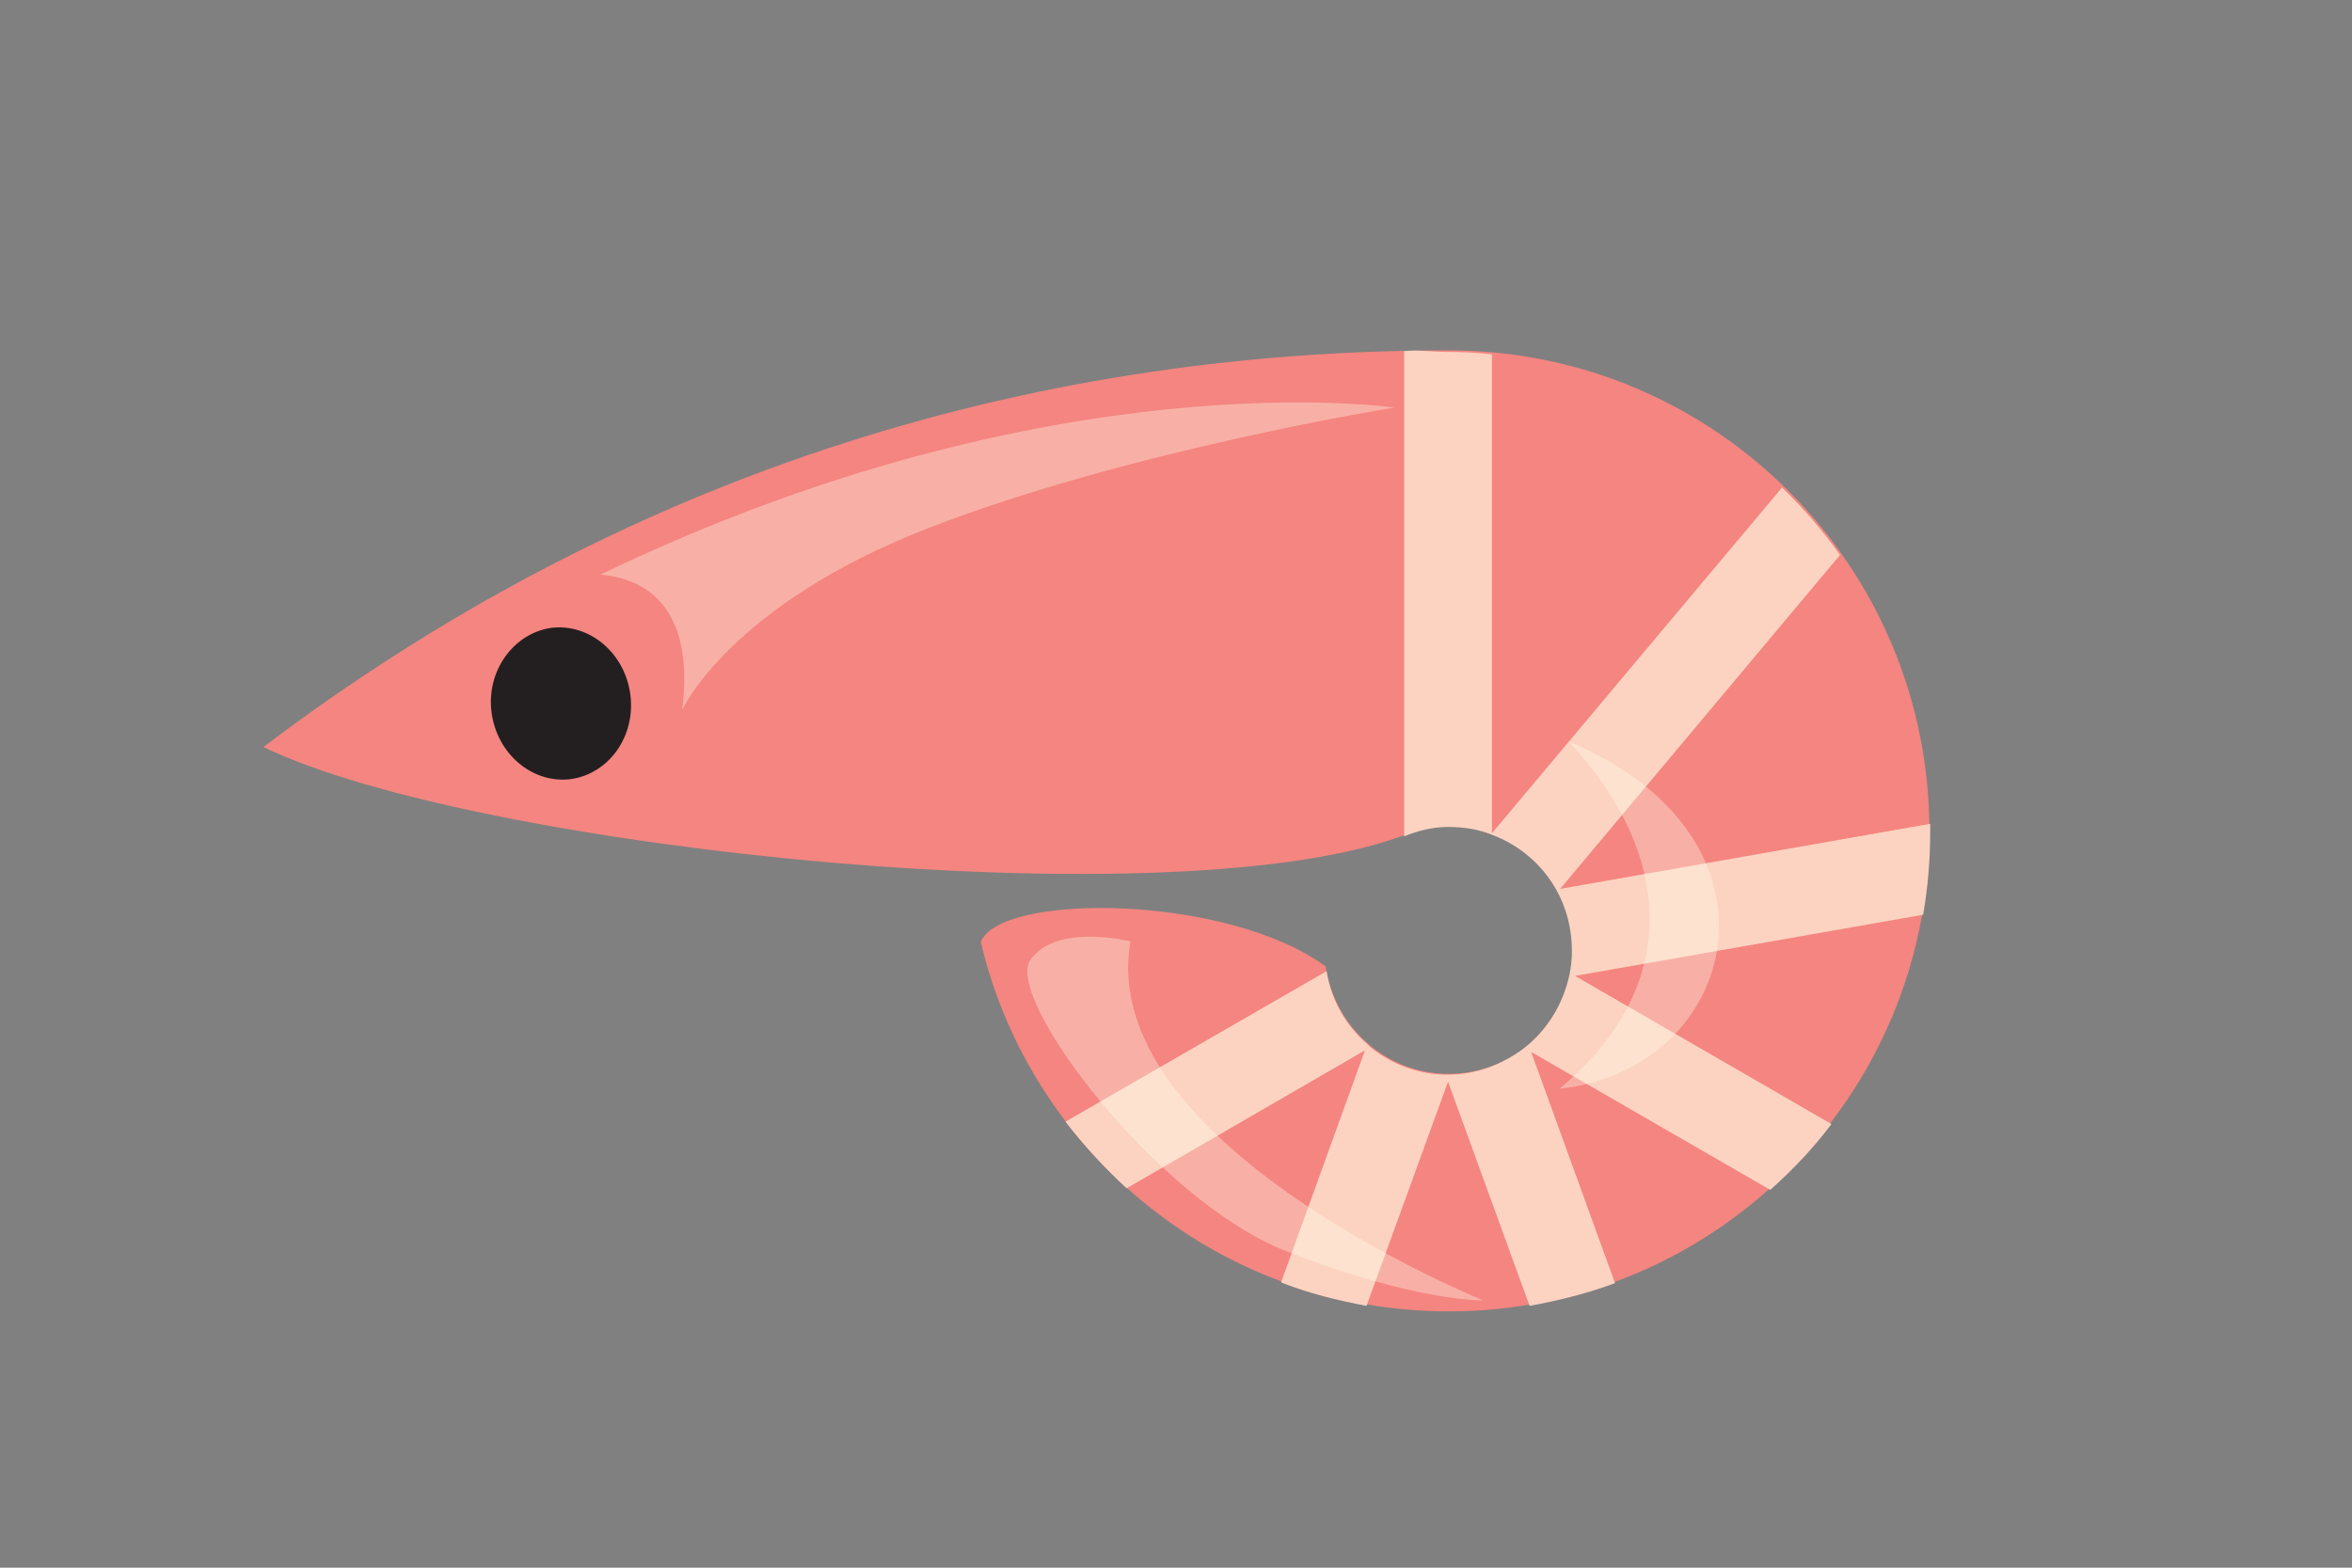 <?xml version="1.0" encoding="utf-8"?>
<!-- Generator: Adobe Illustrator 19.0.0, SVG Export Plug-In . SVG Version: 6.00 Build 0)  -->
<svg version="1.1" id="Layer_1" xmlns="http://www.w3.org/2000/svg" xmlns:xlink="http://www.w3.org/1999/xlink" x="0px" y="0px"
	 viewBox="0 0 300 200" style="enable-background:new 0 0 300 200;" xml:space="preserve">
<rect x="0" y="0" width="300" height="200" fill="#808080" stroke="none"/>
<style type="text/css">
	.st0{fill-rule:evenodd;clip-rule:evenodd;fill:#F48580;}
	.st1{fill-rule:evenodd;clip-rule:evenodd;fill:#231F20;}
	.st2{fill:#FCD3C1;}
	.st3{opacity:0.36;fill-rule:evenodd;clip-rule:evenodd;fill:#FFFDE9;}
</style>
<g id="XMLID_1_">
	<path id="XMLID_7_" class="st0" d="M184.8,44.7c33.9,0,61.3,27.5,61.3,61.3c0,33.9-27.5,61.3-61.3,61.3c-29,0-53.3-20.1-59.7-47.1
		c2.3-6.3,31.3-6.2,44,3.1c1.1,7.7,7.7,13.7,15.7,13.7c8.7,0,15.8-7.1,15.8-15.8c0-8.7-7.1-15.8-15.8-15.8c-1.7,0-3.3,0.3-4.8,0.8
		c-28.8,11.7-119.5,2.2-146.4-10.9C78.5,61.3,129.9,44.7,184.8,44.7L184.8,44.7z"/>
	<path id="XMLID_6_" class="st1" d="M70.3,80.1c4.9-0.6,9.4,3.2,10.1,8.5c0.7,5.3-2.7,10.1-7.6,10.8c-4.9,0.6-9.4-3.2-10.1-8.5
		C62,85.6,65.5,80.8,70.3,80.1L70.3,80.1z"/>
	<path id="XMLID_5_" class="st2" d="M174.1,134l-30.4,17.6c-2.8-2.6-5.4-5.4-7.8-8.5l33.3-19.2c0.6,3.7,2.5,7,5.2,9.3l0.1,0.1
		l0.1,0.1l0,0l0.1,0.1l0,0l0.1,0.1c2.6,2.1,5.9,3.4,9.4,3.5l0,0l0.3,0h0l0.1,0l0,0h0h0h0h0h0h0h0l0,0h0h0h0l0,0l0.1,0l0,0
		c3.6,0,6.9-1.3,9.6-3.3l0,0c3-2.3,5.1-5.7,5.9-9.5l0,0l0,0c0.2-1,0.3-1.9,0.3-3c0-2.8-0.7-5.5-2-7.8h0c-1.8-3.2-4.7-5.7-8.2-7v0
		c-1.7-0.7-3.6-1-5.6-1c-2,0-3.9,0.5-5.6,1.2l0-61.9c1.8-0.2,3.7,0.1,5.6,0.1c1.9,0,3.8,0.1,5.6,0.3v61.1l37-44.1
		c2.7,2.6,5.2,5.5,7.4,8.6L199,113.4l47.2-8.3c0,0.3,0,0.7,0,1c0,3.6-0.3,7.1-0.9,10.6l-44.4,7.8l32.7,18.9c-2.3,3.1-5,5.9-7.8,8.4
		l-30.5-17.6l10.7,29.5c-3.5,1.3-7.1,2.2-10.9,2.9l-10.4-28.6l-10.4,28.6c-3.7-0.7-7.4-1.6-10.9-3L174.1,134z"/>
	<path id="XMLID_4_" class="st3" d="M76.6,73.3c9.6,0.9,11.5,9,10.4,17.3c0,0,6-13.4,31.6-23.3S177.8,52,177.8,52
		S134.3,45.5,76.6,73.3L76.6,73.3z"/>
	<path id="XMLID_3_" class="st3" d="M200.1,94.6c29.5,12.4,21.6,41.9-1.2,44.3C214,126.4,214.1,109.7,200.1,94.6L200.1,94.6z"/>
	<path id="XMLID_2_" class="st3" d="M144.2,120.1c0,0-9.5-2.4-12.8,2.4c-3.3,4.8,16.1,30.6,32.6,37.1c16.5,6.5,25.2,6.3,25.2,6.3
		S139.6,145.9,144.2,120.1L144.2,120.1z"/>
</g>
</svg>
